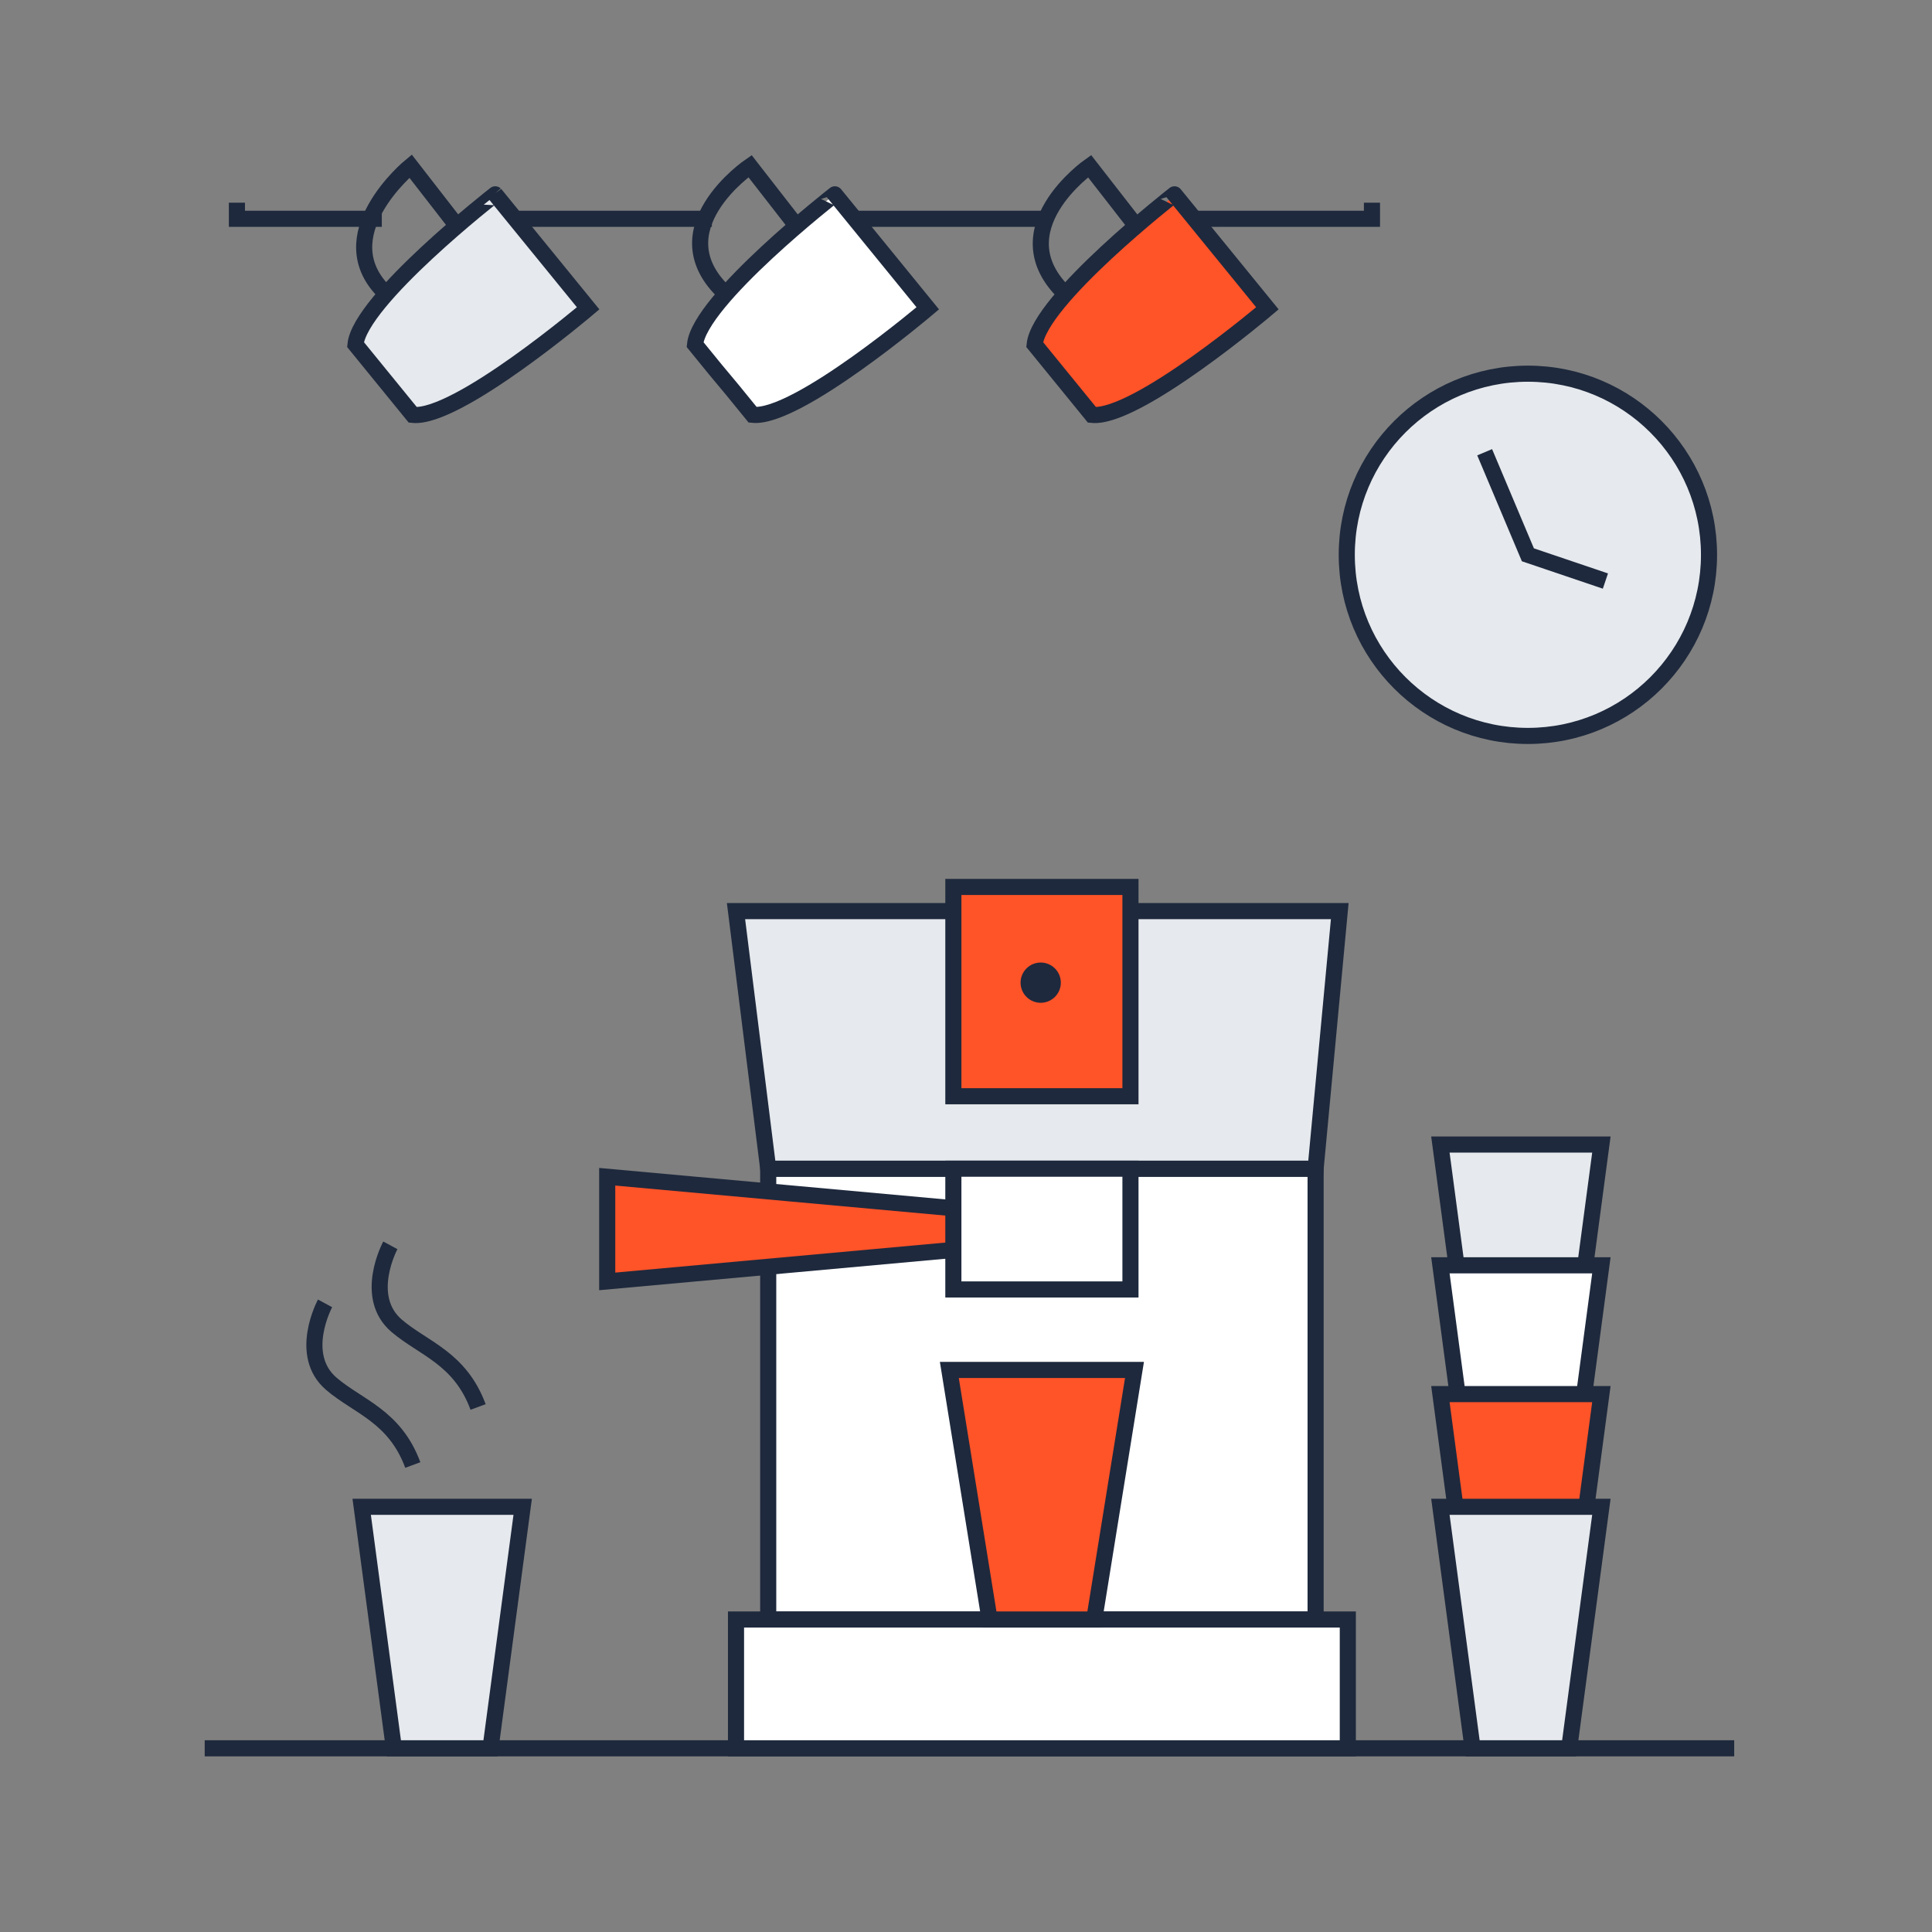 <svg xmlns="http://www.w3.org/2000/svg" viewBox="0 0 240 240"><rect x="0" y="0" width="240" height="240" fill="#808080" stroke="none"/><defs><style>.cls-1{fill:#fff;}.cls-1,.cls-4,.cls-5,.cls-6{stroke:#1e293d;stroke-miterlimit:10;stroke-width:2px;}.cls-2,.cls-6{fill:#ff5328;}.cls-3,.cls-5{fill:#e6e9ed;}.cls-4{fill:none;}.cls-7{fill:#1e293d;}</style></defs><title>Монтажная область 1</title><g id="_2" data-name="2"><rect class="cls-1" x="95.43" y="145.18" width="68" height="56"/><path class="cls-2" d="M145.9,24.14,157.44,38.3S138,54.44,135.65,51.53,128.53,41,128.53,41Z"/><polygon class="cls-3" points="179.43 144.18 198.43 144.18 196.43 157.18 181.43 157.18 179.43 144.18"/><polyline class="cls-4" points="196.43 158.18 198.43 144.18 190.43 144.18 179.43 144.18 181.43 158.18"/><path class="cls-4" d="M157.44,38.3l-4.71-5.78-2.12-2.6-4.71-5.78S129.1,37.25,128.53,42.8l2.5,3.07,2.12,2.6,2.5,3.07C141.19,52.1,157.44,38.3,157.44,38.3Z"/><path class="cls-4" d="M132.35,36.52c-8.33-7.94,3-15.88,3-15.88l5.78,7.43"/><path class="cls-1" d="M115.25,38.3l-4.71-5.78-2.12-2.6-4.71-5.78S86.91,37.25,86.34,42.8l2.5,3.07L91,48.46l2.5,3.07C99,52.1,115.25,38.3,115.25,38.3Z"/><path class="cls-4" d="M90.17,36.52c-8.65-7.94,3-15.88,3-15.88l5.78,7.43"/><path class="cls-5" d="M73.06,38.3l-4.71-5.78-2.12-2.6-4.71-5.78S44.72,37.25,44.16,42.8l2.5,3.07,2.12,2.6,2.5,3.07C56.82,52.1,73.06,38.3,73.06,38.3Z"/><path class="cls-4" d="M48,36.52c-7.64-7.16,3-15.88,3-15.88l5.77,7.43"/><line class="cls-4" x1="25.43" y1="217.18" x2="215.43" y2="217.18"/><polyline class="cls-5" points="130.43 145.18 95.43 145.18 91.43 113.18 127.78 113.18 130.1 113.18 166.43 113.18 163.43 145.18 127.43 145.18"/><polygon class="cls-6" points="128.23 136.18 118.43 136.18 118.43 110.18 128.23 110.18 130.61 110.18 140.43 110.18 140.43 136.18 130.61 136.18 128.23 136.18"/><polyline class="cls-4" points="139.43 145.18 139.43 159.18 126.43 159.18"/><circle class="cls-7" cx="129.28" cy="122.07" r="2.5"/><polyline class="cls-4" points="47.43 27.18 29.43 27.18 29.43 25.18"/><line class="cls-4" x1="88.43" y1="27.18" x2="64.43" y2="27.18"/><line class="cls-4" x1="130.43" y1="27.18" x2="106.43" y2="27.18"/><polyline class="cls-4" points="170.43 25.18 170.43 27.18 148.43 27.18"/><path class="cls-4" d="M40.38,161.91s-3.45,6.38.79,10c3.32,2.84,7.86,4,10.11,10.08"/><polygon class="cls-5" points="194.93 172.18 182.93 172.18 178.93 142.18 198.93 142.18 194.93 172.18"/><path class="cls-4" d="M48.49,154.7s-3.45,6.38.79,10c3.32,2.83,7.86,4,10.11,10.08"/><circle class="cls-5" cx="189.8" cy="68.92" r="22.5"/><polyline class="cls-4" points="184.43 56.18 189.8 68.92 199.43 72.18"/><polygon class="cls-1" points="194.93 187.18 182.93 187.18 178.93 157.18 198.93 157.18 194.93 187.18"/><polygon class="cls-6" points="119.43 155.18 75.43 159.18 75.43 146.18 119.43 150.18 119.43 155.18"/><polygon class="cls-6" points="194.93 203.18 182.93 203.18 178.93 173.18 198.93 173.18 194.93 203.18"/><polygon class="cls-5" points="60.93 217.18 48.93 217.18 44.93 187.18 64.93 187.18 60.93 217.18"/><polygon class="cls-5" points="194.93 217.18 182.93 217.18 178.93 187.18 198.93 187.18 194.93 217.18"/><rect class="cls-1" x="118.43" y="145.18" width="22" height="15"/><rect class="cls-1" x="91.43" y="201.18" width="76" height="16"/><polygon class="cls-6" points="135.93 201.18 122.93 201.18 117.93 170.18 140.93 170.18 135.93 201.18"/></g></svg>